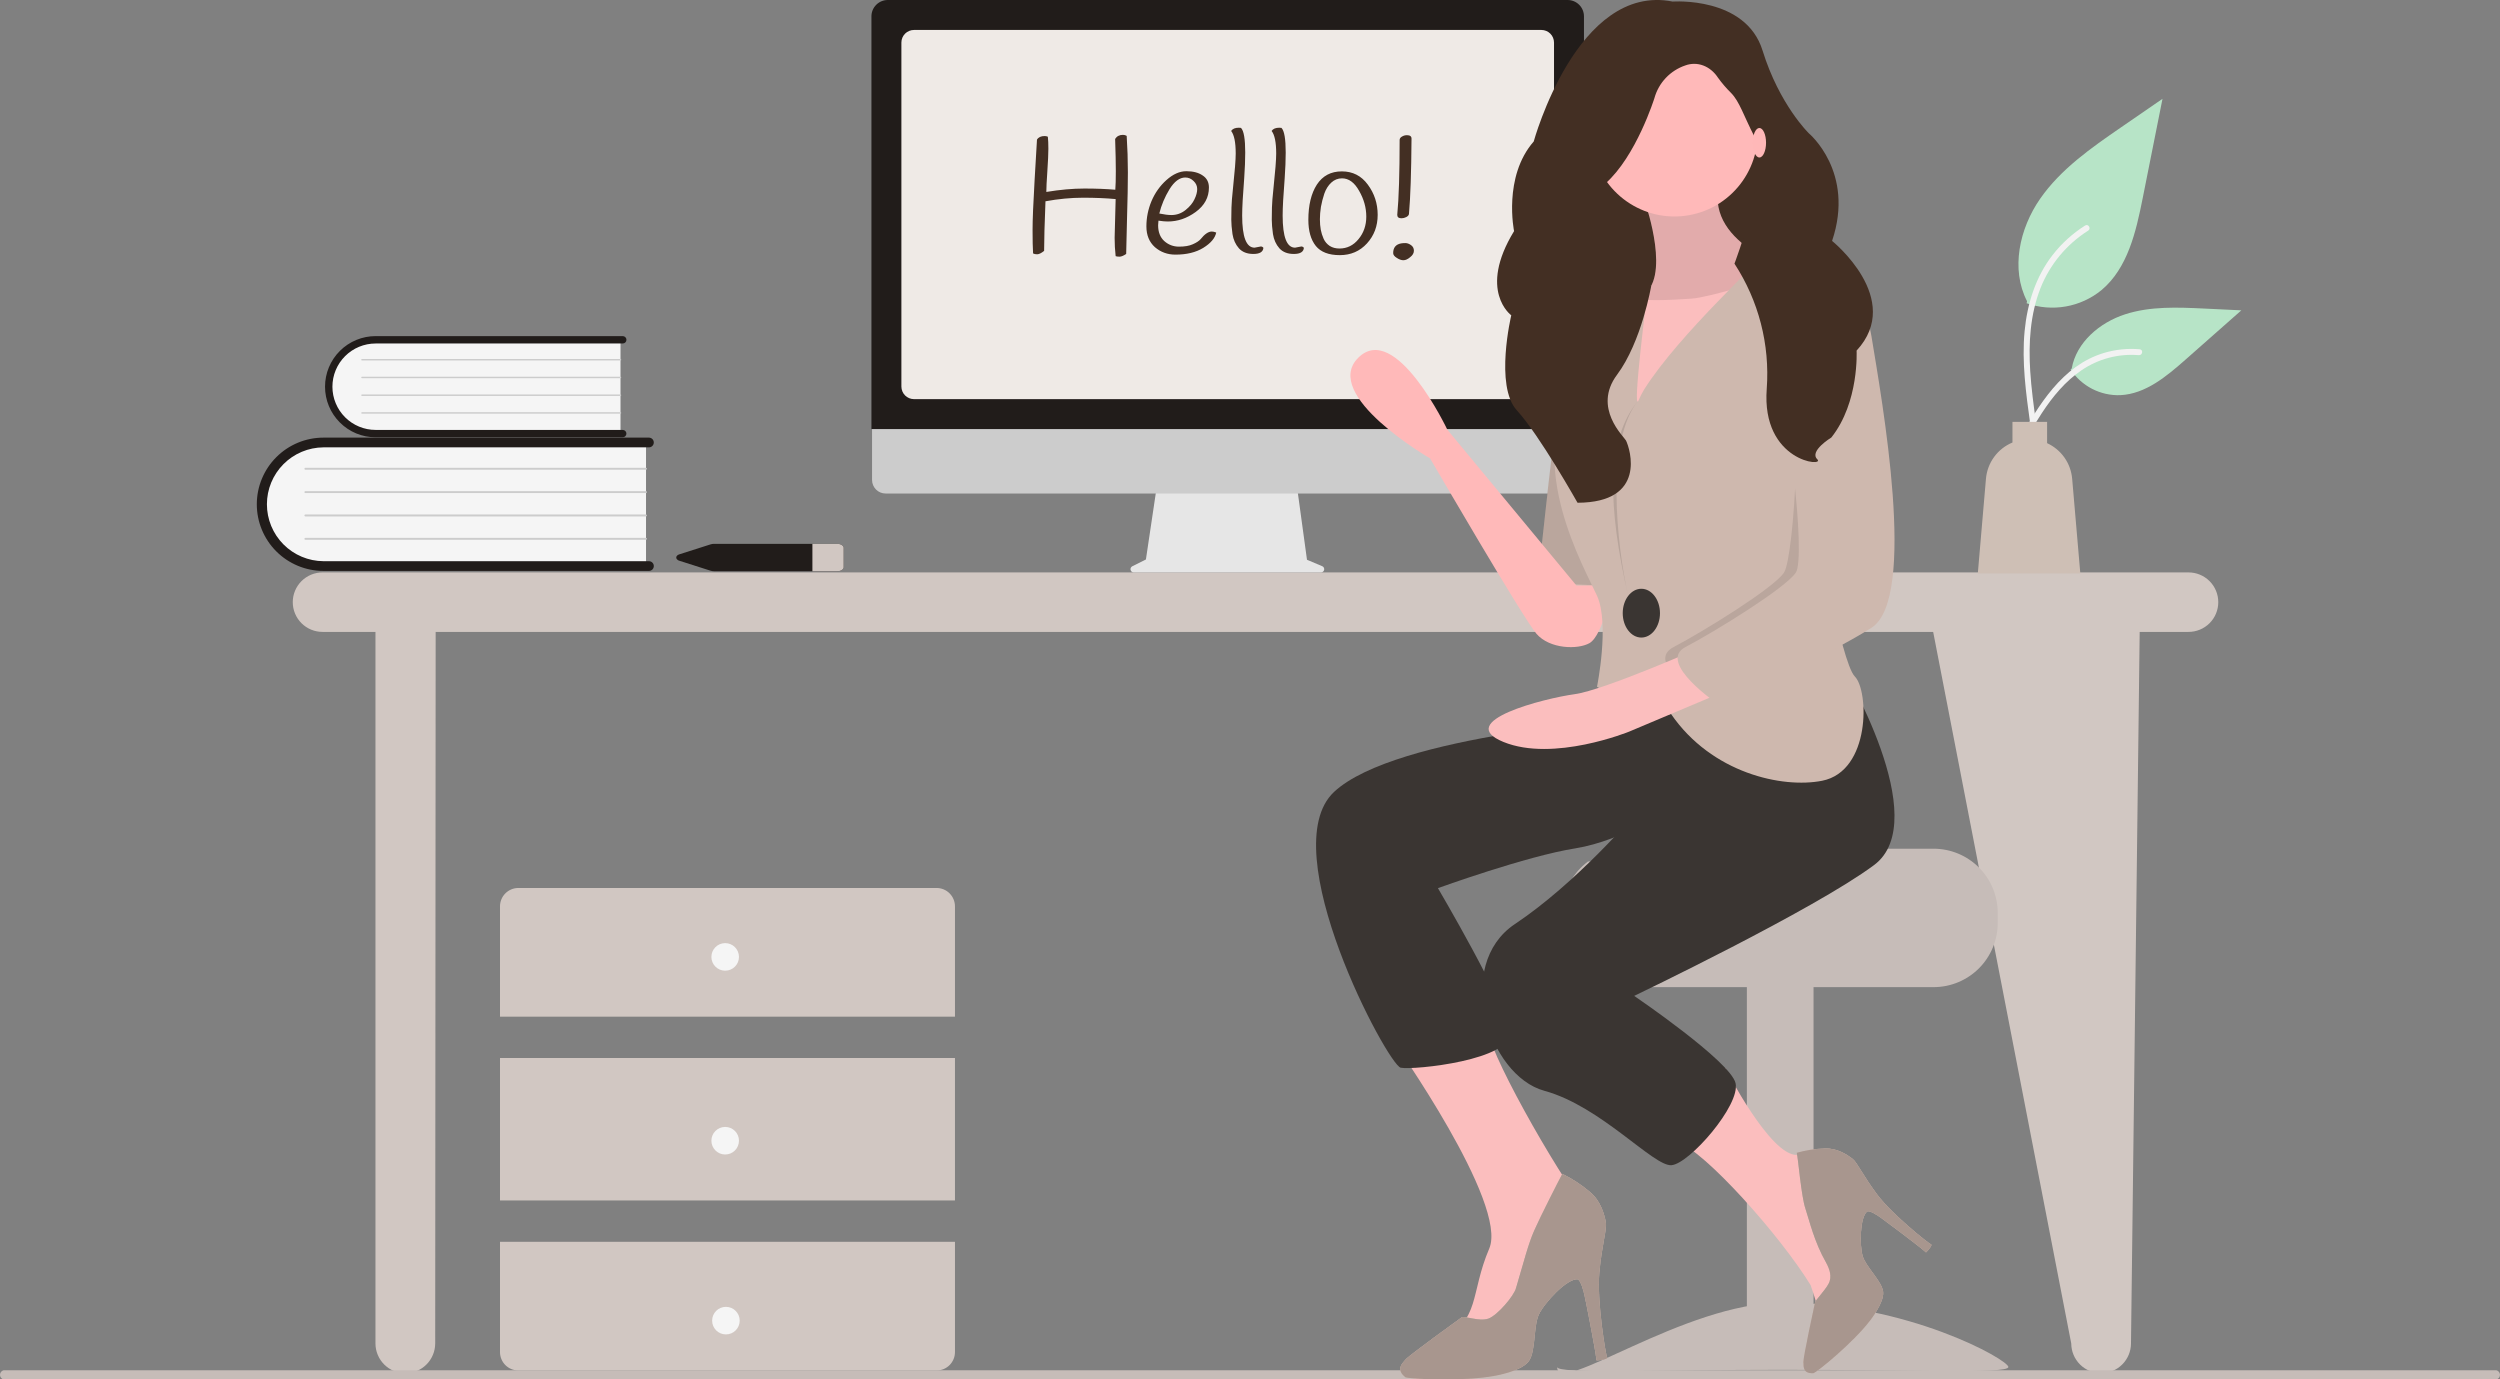 <svg width="618" height="341" viewBox="0 0 618 341" fill="none" xmlns="http://www.w3.org/2000/svg">
<rect x="0" y="0" width="618" height="341" fill="#808080" stroke="none"/>
<g clip-path="url(#clip0)">
<path d="M540.981 141.501H79.75C78.782 141.498 77.823 141.686 76.928 142.054C76.033 142.422 75.22 142.963 74.534 143.646C73.849 144.329 73.305 145.141 72.934 146.035C72.563 146.928 72.372 147.886 72.372 148.854C72.372 149.822 72.563 150.78 72.934 151.673C73.305 152.567 73.849 153.379 74.534 154.062C75.22 154.745 76.033 155.286 76.928 155.654C77.823 156.022 78.782 156.21 79.75 156.207H92.814V332.109C92.82 334.063 93.601 335.934 94.985 337.314C96.369 338.693 98.244 339.468 100.198 339.468C102.152 339.468 104.027 338.693 105.411 337.314C106.795 335.934 107.576 334.063 107.582 332.109L107.695 156.207H477.88L512.012 332.109C512.022 334.061 512.804 335.93 514.187 337.307C515.571 338.685 517.444 339.458 519.397 339.458C521.349 339.458 523.222 338.685 524.606 337.307C525.99 335.93 526.772 334.061 526.781 332.109L528.929 156.207H540.982C541.949 156.21 542.908 156.022 543.803 155.654C544.698 155.286 545.512 154.745 546.197 154.062C546.882 153.379 547.426 152.567 547.797 151.673C548.168 150.78 548.359 149.822 548.359 148.854C548.359 147.886 548.168 146.928 547.797 146.035C547.426 145.141 546.882 144.329 546.197 143.646C545.512 142.963 544.698 142.422 543.803 142.054C542.908 141.686 541.949 141.498 540.982 141.501H540.981Z" fill="#D1C7C2"/>
<path d="M159.698 108.903V140.17H81.354C77.211 140.309 73.182 138.798 70.152 135.968C67.123 133.139 65.34 129.222 65.196 125.08C65.052 120.937 66.558 116.906 69.383 113.873C72.209 110.84 76.123 109.052 80.266 108.903C80.629 108.89 80.992 108.89 81.354 108.903L159.698 108.903Z" fill="#F5F5F5"/>
<path d="M161.622 139.93C161.622 140.249 161.496 140.554 161.27 140.78C161.045 141.005 160.739 141.132 160.42 141.132H79.959C75.589 141.132 71.398 139.396 68.308 136.306C65.218 133.217 63.482 129.026 63.482 124.656C63.482 120.287 65.218 116.096 68.308 113.007C71.398 109.917 75.589 108.181 79.959 108.181H160.42C160.738 108.182 161.042 108.309 161.266 108.533C161.491 108.758 161.617 109.062 161.618 109.379C161.619 109.697 161.495 110.002 161.272 110.228C161.049 110.454 160.746 110.583 160.429 110.586H79.959C76.243 110.611 72.689 112.105 70.07 114.741C67.452 117.377 65.982 120.941 65.982 124.656C65.982 128.372 67.452 131.936 70.07 134.572C72.689 137.208 76.243 138.702 79.959 138.727H160.42C160.739 138.727 161.045 138.854 161.27 139.079C161.496 139.305 161.622 139.611 161.622 139.93Z" fill="#211C1A"/>
<path d="M159.698 116.118H75.509C75.476 116.12 75.444 116.115 75.413 116.104C75.382 116.093 75.354 116.076 75.331 116.054C75.307 116.031 75.288 116.005 75.275 115.975C75.262 115.945 75.255 115.913 75.254 115.88C75.254 115.848 75.26 115.815 75.273 115.785C75.285 115.755 75.304 115.728 75.327 115.705C75.351 115.683 75.379 115.665 75.409 115.653C75.439 115.642 75.472 115.636 75.504 115.637H159.698C159.76 115.64 159.818 115.667 159.861 115.712C159.904 115.757 159.927 115.816 159.927 115.878C159.927 115.94 159.904 115.999 159.861 116.044C159.818 116.089 159.76 116.115 159.698 116.118Z" fill="#CCCCCC"/>
<path d="M159.698 121.891H75.509C75.476 121.893 75.444 121.888 75.413 121.877C75.382 121.866 75.354 121.848 75.331 121.826C75.307 121.804 75.288 121.777 75.275 121.747C75.262 121.717 75.255 121.685 75.254 121.653C75.254 121.62 75.26 121.588 75.273 121.558C75.285 121.528 75.304 121.5 75.327 121.478C75.351 121.455 75.379 121.437 75.409 121.426C75.439 121.414 75.472 121.409 75.504 121.41H159.698C159.76 121.413 159.818 121.439 159.861 121.484C159.904 121.529 159.927 121.588 159.927 121.65C159.927 121.712 159.904 121.772 159.861 121.816C159.818 121.861 159.76 121.888 159.698 121.891Z" fill="#CCCCCC"/>
<path d="M159.698 127.663H75.509C75.476 127.665 75.444 127.66 75.413 127.649C75.382 127.638 75.354 127.621 75.331 127.599C75.307 127.576 75.288 127.549 75.275 127.52C75.262 127.49 75.255 127.458 75.254 127.425C75.254 127.392 75.26 127.36 75.273 127.33C75.285 127.3 75.304 127.273 75.327 127.25C75.351 127.227 75.379 127.21 75.409 127.198C75.439 127.186 75.472 127.181 75.504 127.182H159.698C159.76 127.185 159.818 127.212 159.861 127.257C159.904 127.301 159.927 127.361 159.927 127.423C159.927 127.485 159.904 127.544 159.861 127.589C159.818 127.634 159.76 127.66 159.698 127.663Z" fill="#CCCCCC"/>
<path d="M159.698 133.435H75.509C75.476 133.437 75.444 133.433 75.413 133.421C75.382 133.41 75.354 133.393 75.331 133.371C75.307 133.349 75.288 133.322 75.275 133.292C75.262 133.262 75.255 133.23 75.254 133.197C75.254 133.165 75.26 133.133 75.273 133.102C75.285 133.072 75.304 133.045 75.327 133.023C75.351 133 75.379 132.982 75.409 132.97C75.439 132.959 75.472 132.953 75.504 132.955H159.698C159.76 132.958 159.818 132.984 159.861 133.029C159.904 133.074 159.927 133.133 159.927 133.195C159.927 133.257 159.904 133.316 159.861 133.361C159.818 133.406 159.76 133.432 159.698 133.435Z" fill="#CCCCCC"/>
<path d="M153.389 83.634V107.37H93.916C92.357 107.426 90.802 107.173 89.34 106.628C87.878 106.082 86.538 105.253 85.396 104.19C84.255 103.126 83.334 101.847 82.687 100.428C82.04 99.008 81.679 97.475 81.625 95.915C81.57 94.356 81.824 92.801 82.371 91.34C82.918 89.879 83.747 88.54 84.812 87.399C85.877 86.258 87.156 85.339 88.576 84.693C89.997 84.047 91.531 83.687 93.09 83.634C93.365 83.624 93.641 83.624 93.916 83.634H153.389Z" fill="#F5F5F5"/>
<path d="M154.85 107.187C154.85 107.43 154.753 107.662 154.582 107.833C154.411 108.004 154.179 108.1 153.937 108.1H92.856C89.539 108.1 86.358 106.783 84.012 104.437C81.666 102.092 80.348 98.91 80.348 95.593C80.348 92.276 81.666 89.095 84.012 86.75C86.358 84.404 89.539 83.086 92.856 83.086H153.937C154.057 83.085 154.177 83.108 154.289 83.153C154.4 83.199 154.502 83.266 154.588 83.351C154.673 83.436 154.741 83.537 154.788 83.648C154.834 83.759 154.858 83.879 154.858 83.999C154.858 84.12 154.834 84.239 154.788 84.351C154.741 84.462 154.673 84.563 154.588 84.648C154.502 84.733 154.4 84.8 154.289 84.845C154.177 84.891 154.057 84.913 153.937 84.912H92.856C90.023 84.912 87.306 86.038 85.303 88.041C83.3 90.044 82.174 92.761 82.174 95.593C82.174 98.426 83.3 101.143 85.303 103.146C87.306 105.149 90.023 106.275 92.856 106.275H153.937C154.179 106.275 154.411 106.371 154.582 106.542C154.753 106.713 154.85 106.945 154.85 107.187Z" fill="#211C1A"/>
<path d="M153.389 89.111H89.478C89.43 89.112 89.383 89.093 89.349 89.059C89.314 89.025 89.295 88.979 89.294 88.93C89.294 88.882 89.313 88.835 89.347 88.801C89.38 88.766 89.427 88.747 89.475 88.746H153.389C153.437 88.746 153.484 88.766 153.518 88.8C153.552 88.834 153.571 88.88 153.571 88.929C153.571 88.977 153.552 89.024 153.518 89.058C153.484 89.092 153.437 89.111 153.389 89.111Z" fill="#CCCCCC"/>
<path d="M153.389 93.494H89.478C89.431 93.493 89.385 93.474 89.351 93.44C89.317 93.407 89.298 93.361 89.298 93.313C89.297 93.265 89.316 93.219 89.349 93.185C89.382 93.15 89.427 93.13 89.475 93.129H153.389C153.437 93.13 153.482 93.15 153.515 93.184C153.549 93.218 153.568 93.264 153.568 93.311C153.568 93.359 153.549 93.405 153.515 93.439C153.482 93.473 153.437 93.493 153.389 93.494H153.389Z" fill="#CCCCCC"/>
<path d="M153.389 97.876H89.478C89.43 97.876 89.383 97.857 89.349 97.823C89.314 97.789 89.295 97.743 89.294 97.695C89.294 97.646 89.313 97.6 89.347 97.565C89.38 97.531 89.427 97.511 89.475 97.511H153.389C153.437 97.511 153.484 97.53 153.518 97.564C153.552 97.598 153.571 97.645 153.571 97.693C153.571 97.742 153.552 97.788 153.518 97.822C153.484 97.856 153.437 97.876 153.389 97.876H153.389Z" fill="#CCCCCC"/>
<path d="M153.389 102.258H89.478C89.431 102.257 89.385 102.238 89.351 102.204C89.317 102.17 89.298 102.125 89.298 102.077C89.297 102.029 89.316 101.983 89.349 101.948C89.382 101.914 89.427 101.894 89.475 101.893H153.389C153.437 101.894 153.482 101.913 153.515 101.947C153.549 101.981 153.568 102.027 153.568 102.075C153.568 102.123 153.549 102.169 153.515 102.203C153.482 102.237 153.437 102.257 153.389 102.258H153.389Z" fill="#CCCCCC"/>
<path d="M236.067 251.315V224.052C236.067 222.847 235.588 221.692 234.736 220.839C233.884 219.987 232.728 219.509 231.523 219.509H128.143C126.938 219.509 125.782 219.987 124.93 220.839C124.078 221.692 123.599 222.847 123.599 224.052V251.315H236.067Z" fill="#D1C7C2"/>
<path d="M236.067 261.538H123.599V296.752H236.067V261.538Z" fill="#D1C7C2"/>
<path d="M123.599 306.976V334.238C123.599 335.443 124.078 336.599 124.93 337.451C125.783 338.303 126.938 338.782 128.144 338.782H231.523C232.728 338.782 233.884 338.303 234.736 337.451C235.588 336.599 236.067 335.443 236.067 334.238V306.976H123.599Z" fill="#D1C7C2"/>
<path d="M179.265 239.955C181.148 239.955 182.673 238.43 182.673 236.548C182.673 234.665 181.148 233.14 179.265 233.14C177.383 233.14 175.857 234.665 175.857 236.548C175.857 238.43 177.383 239.955 179.265 239.955Z" fill="#F5F5F5"/>
<path d="M179.265 285.393C181.148 285.393 182.673 283.867 182.673 281.985C182.673 280.103 181.148 278.577 179.265 278.577C177.383 278.577 175.857 280.103 175.857 281.985C175.857 283.867 177.383 285.393 179.265 285.393Z" fill="#F5F5F5"/>
<path d="M179.448 329.868C181.33 329.868 182.856 328.342 182.856 326.46C182.856 324.578 181.33 323.053 179.448 323.053C177.566 323.053 176.04 324.578 176.04 326.46C176.04 328.342 177.566 329.868 179.448 329.868Z" fill="#F5F5F5"/>
<path d="M206.874 134.436H176.513C176.232 134.435 175.952 134.476 175.682 134.559L168.019 137.004C167.31 137.197 166.979 137.719 167.281 138.172C167.464 138.411 167.725 138.578 168.019 138.643L175.682 141.088C175.952 141.171 176.232 141.213 176.513 141.211H206.874C207.745 141.243 208.494 140.824 208.556 140.269V135.378C208.494 134.824 207.745 134.404 206.874 134.436Z" fill="#211C1A"/>
<path d="M208.556 135.378V140.269C208.495 140.824 207.745 141.244 206.874 141.211H200.826V134.436H206.874C207.745 134.404 208.495 134.824 208.556 135.378Z" fill="#D1C7C2"/>
<path d="M500.982 74.965C504.089 76.057 507.425 76.331 510.669 75.759C513.912 75.188 516.954 73.791 519.501 71.703C525.987 66.26 528.021 57.291 529.675 48.988L534.57 24.426L524.323 31.48C516.954 36.554 509.42 41.79 504.318 49.138C499.215 56.486 496.989 66.518 501.088 74.469" fill="#B7E4C7"/>
<path d="M501.858 104.702C500.821 97.149 499.755 89.498 500.482 81.864C501.128 75.083 503.197 68.461 507.409 63.031C509.644 60.154 512.365 57.69 515.447 55.748C516.251 55.24 516.991 56.514 516.19 57.019C510.857 60.39 506.731 65.367 504.409 71.234C501.844 77.757 501.432 84.868 501.874 91.798C502.141 95.989 502.708 100.152 503.279 104.311C503.324 104.499 503.295 104.697 503.2 104.865C503.104 105.033 502.949 105.159 502.764 105.216C502.576 105.267 502.375 105.241 502.206 105.145C502.036 105.049 501.911 104.89 501.858 104.702H501.858Z" fill="#F2F2F2"/>
<path d="M511.847 91.336C513.18 93.361 515.011 95.009 517.166 96.121C519.32 97.233 521.724 97.771 524.147 97.684C530.374 97.388 535.565 93.043 540.238 88.918L554.059 76.716L544.911 76.278C538.333 75.963 531.585 75.669 525.32 77.698C519.054 79.726 513.276 84.608 512.13 91.093" fill="#B7E4C7"/>
<path d="M498.927 109.044C503.919 100.213 509.709 90.397 520.054 87.26C522.931 86.391 525.947 86.079 528.941 86.342C529.884 86.424 529.648 87.878 528.707 87.797C523.689 87.38 518.681 88.705 514.525 91.548C510.527 94.27 507.413 98.053 504.779 102.066C503.164 104.523 501.719 107.085 500.273 109.644C499.81 110.461 498.46 109.871 498.927 109.044L498.927 109.044Z" fill="#F2F2F2"/>
<path d="M490.93 118.34C491.098 116.391 491.798 114.526 492.953 112.948C494.108 111.369 495.674 110.138 497.48 109.388V104.282H506.044V109.548C507.762 110.335 509.24 111.564 510.328 113.108C511.416 114.652 512.075 116.458 512.238 118.34L514.252 141.747H488.916L490.93 118.34Z" fill="#CEBFB5"/>
<path d="M326.856 139.963L323.087 138.376L320.502 119.485H286.074L283.271 138.299L279.9 139.984C279.738 140.065 279.609 140.198 279.532 140.361C279.456 140.524 279.436 140.709 279.478 140.884C279.519 141.06 279.619 141.217 279.761 141.329C279.902 141.44 280.077 141.501 280.258 141.501H326.546C326.731 141.501 326.91 141.437 327.053 141.32C327.196 141.203 327.294 141.04 327.331 140.859C327.367 140.678 327.34 140.49 327.254 140.326C327.167 140.163 327.027 140.034 326.856 139.963H326.856Z" fill="#E6E6E6"/>
<path d="M388.038 121.998H218.915C218.028 121.996 217.177 121.643 216.551 121.014C215.924 120.386 215.572 119.535 215.572 118.648V94.802H391.381V118.648C391.381 119.535 391.029 120.386 390.402 121.014C389.775 121.642 388.925 121.996 388.038 121.998Z" fill="#CCCCCC"/>
<path d="M391.558 106.072H215.418V4.039C215.419 2.968 215.845 1.941 216.603 1.184C217.36 0.427 218.387 0.001 219.458 0L387.519 0C388.59 0.001 389.616 0.427 390.374 1.184C391.131 1.941 391.557 2.968 391.558 4.039L391.558 106.072Z" fill="#211C1A"/>
<path d="M381.038 98.666H225.938C225.113 98.666 224.321 98.337 223.737 97.754C223.154 97.17 222.825 96.378 222.824 95.553V10.519C222.825 9.694 223.153 8.902 223.737 8.318C224.321 7.735 225.113 7.406 225.938 7.405H381.038C381.863 7.406 382.655 7.735 383.239 8.318C383.822 8.902 384.151 9.694 384.152 10.519V95.553C384.151 96.379 383.822 97.17 383.238 97.754C382.655 98.337 381.863 98.666 381.038 98.666Z" fill="#EFEAE6"/>
<path d="M477.993 209.8H437.168C437.168 211.549 392.54 212.968 392.54 212.968C391.556 213.71 390.659 214.56 389.866 215.503C387.483 218.344 386.181 221.936 386.189 225.643V228.178C386.191 232.38 387.861 236.408 390.832 239.379C393.803 242.35 397.832 244.02 402.034 244.021H477.993C482.194 244.018 486.222 242.347 489.193 239.377C492.163 236.407 493.834 232.379 493.837 228.178V225.643C493.832 221.443 492.16 217.416 489.19 214.447C486.22 211.477 482.193 209.806 477.993 209.8Z" fill="#C6BCB8"/>
<path d="M448.305 243.392H431.826V338.499H448.305V243.392Z" fill="#C6BCB8"/>
<path d="M384.925 337.921C384.925 339.701 409.896 338.609 440.699 338.609C471.502 338.609 496.473 339.701 496.473 337.921C496.473 336.14 471.502 322.022 440.699 322.022C416.104 322.022 384.925 345.469 384.925 337.921Z" fill="#C6BCB8"/>
<path d="M617.107 341H0.893C0.638 340.938 0.412 340.792 0.25 340.586C0.088 340.38 0 340.126 0 339.864C0 339.602 0.088 339.348 0.25 339.142C0.412 338.936 0.638 338.79 0.893 338.728H617.107C617.361 338.79 617.588 338.936 617.75 339.142C617.911 339.348 617.999 339.602 617.999 339.864C617.999 340.126 617.911 340.38 617.75 340.586C617.588 340.792 617.361 340.938 617.107 341Z" fill="#C6BCB8"/>
<path d="M275.662 34.343C276.082 33.671 276.726 33.335 277.594 33.335C277.93 33.335 278.238 33.419 278.518 33.587C278.714 36.639 278.812 39.649 278.812 42.617C278.812 45.585 278.742 49.351 278.602 53.915C278.49 58.479 278.42 61.433 278.392 62.777C277.72 63.225 277.174 63.449 276.754 63.449C276.334 63.449 276.012 63.407 275.788 63.323C275.62 61.839 275.536 60.327 275.536 58.787L275.788 49.211C273.38 48.987 270.692 48.875 267.724 48.875C264.756 48.875 261.662 49.169 258.442 49.757C258.218 55.301 258.106 59.389 258.106 62.021C257.406 62.581 256.832 62.861 256.384 62.861C255.964 62.861 255.628 62.791 255.376 62.651C255.292 61.279 255.25 59.347 255.25 56.855C255.25 54.363 255.418 50.247 255.754 44.507C256.118 38.739 256.314 35.407 256.342 34.511C256.706 33.923 257.336 33.629 258.232 33.629C258.512 33.629 258.778 33.685 259.03 33.797C259.114 34.581 259.156 35.575 259.156 36.779C259.156 37.983 259.072 39.831 258.904 42.323C258.736 44.787 258.652 46.495 258.652 47.447C262.04 46.887 265.176 46.607 268.06 46.607C270.944 46.607 273.492 46.705 275.704 46.901C275.788 45.865 275.83 44.339 275.83 42.323C275.83 40.307 275.774 37.647 275.662 34.343ZM286.372 54.545C286.316 55.105 286.288 55.483 286.288 55.679C286.288 57.359 286.792 58.661 287.8 59.585C288.836 60.509 290.054 60.971 291.454 60.971C292.854 60.971 293.988 60.775 294.856 60.383C295.752 59.991 296.396 59.571 296.788 59.123C297.796 57.863 298.72 57.233 299.56 57.233C299.868 57.233 300.232 57.317 300.652 57.485C300.372 58.857 299.308 60.117 297.46 61.265C295.64 62.385 293.344 62.945 290.572 62.945C288.612 62.945 286.918 62.329 285.49 61.097C284.09 59.837 283.39 58.129 283.39 55.973C283.39 53.817 283.81 51.731 284.65 49.715C285.518 47.671 286.75 45.935 288.346 44.507C289.97 43.051 291.608 42.323 293.26 42.323C294.94 42.323 296.284 42.673 297.292 43.373C298.328 44.045 298.846 45.039 298.846 46.355C298.846 48.791 297.754 50.807 295.57 52.403C293.414 53.971 291.118 54.755 288.682 54.755C288.038 54.755 287.268 54.685 286.372 54.545ZM289.564 53.159C290.88 53.159 292.056 52.739 293.092 51.899C294.128 51.059 294.856 50.177 295.276 49.253C295.724 48.329 295.948 47.489 295.948 46.733C295.948 45.977 295.654 45.319 295.066 44.759C294.478 44.171 293.792 43.877 293.008 43.877C291.608 43.877 290.306 44.843 289.102 46.775C287.926 48.707 287.086 50.709 286.582 52.781C287.814 53.033 288.808 53.159 289.564 53.159ZM305.468 37.955C305.468 35.183 305.09 33.321 304.334 32.369C304.698 31.837 305.328 31.571 306.224 31.571C306.392 31.571 306.574 31.585 306.77 31.613C307.47 32.313 307.82 34.343 307.82 37.703C307.82 39.523 307.736 41.637 307.568 44.045C307.232 48.245 307.064 51.325 307.064 53.285C307.064 58.577 308.086 61.223 310.13 61.223C310.13 61.223 310.648 61.125 311.684 60.929C311.936 60.929 312.146 61.041 312.314 61.265C312.23 62.273 311.404 62.777 309.836 62.777C308.296 62.777 307.106 62.315 306.266 61.391C305.426 60.439 304.894 59.263 304.67 57.863C304.474 56.435 304.376 55.259 304.376 54.335C304.376 53.411 304.39 52.403 304.418 51.311C304.446 50.191 304.572 48.595 304.796 46.523C305.244 42.323 305.468 39.467 305.468 37.955ZM315.475 37.955C315.475 35.183 315.097 33.321 314.341 32.369C314.705 31.837 315.335 31.571 316.231 31.571C316.399 31.571 316.581 31.585 316.777 31.613C317.477 32.313 317.827 34.343 317.827 37.703C317.827 39.523 317.743 41.637 317.575 44.045C317.239 48.245 317.071 51.325 317.071 53.285C317.071 58.577 318.093 61.223 320.137 61.223C320.137 61.223 320.655 61.125 321.691 60.929C321.943 60.929 322.153 61.041 322.321 61.265C322.237 62.273 321.411 62.777 319.843 62.777C318.303 62.777 317.113 62.315 316.273 61.391C315.433 60.439 314.901 59.263 314.677 57.863C314.481 56.435 314.383 55.259 314.383 54.335C314.383 53.411 314.397 52.403 314.425 51.311C314.453 50.191 314.579 48.595 314.803 46.523C315.251 42.323 315.475 39.467 315.475 37.955ZM325.525 45.641C326.953 43.457 329.011 42.365 331.699 42.365C334.387 42.365 336.529 43.457 338.125 45.641C339.749 47.825 340.561 50.317 340.561 53.117C340.561 55.889 339.679 58.241 337.915 60.173C336.151 62.105 333.911 63.071 331.195 63.071C328.479 63.071 326.505 62.315 325.273 60.803C324.041 59.263 323.425 57.107 323.425 54.335C323.425 50.723 324.125 47.825 325.525 45.641ZM327.373 47.867C327.009 48.959 326.729 50.051 326.533 51.143C326.365 52.235 326.281 53.257 326.281 54.209C326.281 55.133 326.351 55.987 326.491 56.771C326.631 57.527 326.869 58.283 327.205 59.039C327.541 59.767 328.045 60.355 328.717 60.803C329.389 61.223 330.187 61.433 331.111 61.433C332.987 61.433 334.555 60.663 335.815 59.123C337.103 57.583 337.747 55.721 337.747 53.537C337.747 51.353 337.159 49.239 335.983 47.195C334.835 45.123 333.421 44.087 331.741 44.087C330.733 44.087 329.851 44.437 329.095 45.137C328.339 45.837 327.765 46.747 327.373 47.867ZM345.989 34.553C346.017 34.217 346.213 33.951 346.577 33.755C346.941 33.531 347.347 33.419 347.795 33.419C348.551 33.419 348.929 33.699 348.929 34.259C348.873 42.519 348.663 48.721 348.299 52.865C348.271 53.173 348.047 53.439 347.627 53.663C347.235 53.859 346.843 53.957 346.451 53.957C345.751 53.957 345.401 53.677 345.401 53.117C345.793 49.001 345.989 42.813 345.989 34.553ZM346.325 60.173C346.633 60.117 346.997 60.089 347.417 60.089C347.865 60.089 348.327 60.257 348.803 60.593C349.279 60.929 349.517 61.391 349.517 61.979C349.517 62.567 349.209 63.099 348.593 63.575C348.005 64.079 347.445 64.331 346.913 64.331C346.409 64.331 345.863 64.135 345.275 63.743C344.687 63.379 344.393 62.987 344.393 62.567C344.393 61.223 345.037 60.425 346.325 60.173Z" fill="#432F23"/>
<path d="M436.026 19.496H392.499V73.771H436.026V19.496Z" fill="#432F23"/>
<path d="M408.189 70.625L406.148 70.283C403.329 69.809 397.329 72.788 394.679 73.858C391.954 74.959 391.671 75.781 388.934 79.82C386.198 83.859 380.127 144.219 380.127 144.219L399.224 145.231L408.189 70.625Z" fill="#CEB8AE"/>
<path opacity="0.1" d="M408.189 70.625L406.148 70.283C403.329 69.809 397.329 72.507 394.679 73.578C391.954 74.678 391.671 75.501 388.934 79.54C386.198 83.579 380.127 143.938 380.127 143.938L399.224 144.951L408.189 70.625Z" fill="black"/>
<path d="M406.828 50.548C406.828 50.548 413.315 69.321 405.705 73.126C403.069 74.444 400.604 102.437 404.949 102.404C413.147 102.34 434.099 74.963 434.099 74.963L443.93 67.036C443.93 67.036 421.732 60.694 424.903 46.109C428.074 31.523 406.828 50.548 406.828 50.548Z" fill="#FBBEBE"/>
<path opacity="0.1" d="M406.828 50.548C406.828 50.548 413.315 69.321 405.705 73.126C402.56 74.698 413.289 74.183 418.121 73.827C422.954 73.472 437.145 68.868 437.145 68.868L443.93 67.036C443.93 67.036 421.732 60.694 424.903 46.109C428.075 31.523 406.828 50.548 406.828 50.548Z" fill="black"/>
<path d="M344.358 257.282C344.358 257.282 372.898 297.55 368.141 308.648C363.385 319.745 365.921 326.721 356.408 330.526C346.895 334.331 344.358 341.307 352.603 340.99C360.848 340.673 371.63 338.453 373.215 335.599C374.801 332.745 378.606 319.111 383.997 317.209C389.388 315.306 399.535 308.013 392.241 299.136C384.948 290.258 366.571 257.556 367.99 254.248C369.41 250.94 344.358 257.282 344.358 257.282Z" fill="#FBBEBE"/>
<path d="M403.974 177.695C403.974 177.695 344.993 181.5 329.772 195.769C314.551 210.037 343.09 263.306 346.261 263.94C349.432 264.574 374.166 262.038 373.215 255.062C372.264 248.086 355.457 219.549 355.457 219.549C355.457 219.549 377.337 211.623 389.387 209.72C401.437 207.818 414.756 198.94 414.756 198.94L403.974 177.695Z" fill="#3A3532"/>
<path d="M426.505 264.034C426.505 264.034 437.587 285.818 444.247 285.501C450.906 285.184 453.981 279.952 457.152 292.952C460.323 305.952 454.043 302.575 457.848 310.185C461.654 317.795 463.923 326.685 456.63 329.855C449.336 333.026 449.809 334.208 449.492 330.72C449.175 327.232 451.233 328.115 447.577 317.67C439.967 305.304 421.415 284.55 414.756 282.331C408.097 280.111 426.505 264.034 426.505 264.034Z" fill="#FBBEBE"/>
<path d="M455.345 164.695C455.345 164.695 478.177 202.744 463.273 213.842C448.369 224.94 403.974 246.184 403.974 246.184C403.974 246.184 427.757 262.355 429.026 267.745C430.294 273.136 417.61 287.721 413.171 288.038C408.731 288.355 395.73 273.453 381.777 269.648C367.825 265.843 359.263 238.574 374.484 228.428C389.705 218.281 403.975 201.476 403.975 201.476L399.538 177.065L455.345 164.695Z" fill="#3A3532"/>
<path d="M389.675 144.722L357.779 106.213C357.779 106.213 344.987 79.208 335.747 88.447C326.508 97.685 353.515 113.32 353.515 113.32C353.515 113.32 376.529 152.874 379.811 156.669C383.093 160.465 390.011 160.618 392.909 158.988C396.361 157.045 398.643 144.723 398.643 144.723L389.675 144.722Z" fill="#FFB9B9"/>
<path d="M405.079 98.926C405.459 98.027 405.902 97.155 406.407 96.319C415.198 82.35 436.319 63.499 436.319 62.28C436.319 61.012 449.003 65.134 451.857 67.67C454.711 70.207 456.296 69.89 458.199 74.963C460.102 80.036 448.686 127.28 448.686 127.28C448.686 127.28 455.028 163.744 458.516 167.232C462.004 170.72 462.479 190.63 450.412 193.007C440.626 194.936 423.138 191.151 413.077 176.493C409.177 176.593 396.628 183.244 397.315 181.183C398.583 177.379 403.974 174.525 394.778 169.769C394.778 169.769 397.949 154.232 394.778 147.256C391.608 140.281 377.021 114.915 388.753 96.524C395.51 85.934 401.252 77.603 404.375 73.958C406.675 71.272 407.266 71.947 407.266 71.947C407.266 71.947 403.332 102.861 405.079 98.926Z" fill="#CEB8AE"/>
<path opacity="0.1" d="M448.045 72.088C448.045 72.088 457.178 67.67 459.715 83.207C462.252 98.743 471.131 147.89 459.715 155.183C448.299 162.476 420.654 172.384 420.654 172.384C420.654 172.384 406.442 163.744 413.735 159.939C421.029 156.134 438.47 145.353 441.006 141.548C443.543 137.743 446.106 95.273 441.667 88.297C437.227 81.322 448.045 72.088 448.045 72.088Z" fill="black"/>
<path d="M421.415 159.622C421.415 159.622 396.681 170.591 389.229 171.607C381.777 172.622 359.263 178.33 371.63 183.403C383.997 188.476 402.706 180.866 402.706 180.866L429.026 169.769L421.415 159.622Z" fill="#FBBEBE"/>
<path d="M447.418 68.304C447.418 68.304 460.102 67.67 462.639 83.207C465.175 98.743 474.054 147.89 462.639 155.183C451.223 162.476 424.903 174.208 424.903 174.208C424.903 174.208 409.365 163.744 416.658 159.939C423.952 156.134 441.393 145.354 443.93 141.549C446.466 137.743 442.027 98.109 437.587 91.134C433.148 84.158 447.418 68.304 447.418 68.304Z" fill="#CEB8AE"/>
<path opacity="0.11" d="M402.486 147.311C399.637 134.637 396.791 108.698 405.079 98.927C396.791 108.699 397.483 125.501 402.486 147.311Z" fill="black"/>
<path d="M417.495 53.201C428.684 51.23 436.157 40.561 434.186 29.372C432.215 18.184 421.545 10.711 410.356 12.683C399.166 14.654 391.693 25.322 393.664 36.511C395.636 47.7 406.305 55.172 417.495 53.201Z" fill="#FFB9B9"/>
<path d="M405.742 157.604C408.285 157.604 410.347 154.904 410.347 151.574C410.347 148.244 408.285 145.544 405.742 145.544C403.199 145.544 401.138 148.244 401.138 151.574C401.138 154.904 403.199 157.604 405.742 157.604Z" fill="#3A3532"/>
<path d="M413.491 0.39C413.491 0.39 431.536 -0.948 435.7 12.48C439.864 25.909 447.151 32.958 447.151 32.958C447.151 32.958 458.63 42.508 452.891 59.554C452.891 59.554 470.748 73.915 458.949 86.672C458.949 86.672 459.643 99.429 452.703 108.157C452.703 108.157 447.151 111.514 449.233 113.529C451.315 115.543 435.353 114.2 436.741 96.072C437.539 85.176 434.735 74.32 428.76 65.174C428.76 65.174 437.782 41.67 433.618 33.613C431.09 28.721 430.004 25.073 427.905 22.962C426.72 21.795 425.636 20.529 424.665 19.178C422.76 16.29 419.561 15.096 416.614 16.173C414.781 16.792 413.127 17.849 411.796 19.253C410.466 20.658 409.499 22.366 408.98 24.23C408.98 24.23 404.469 38.666 396.835 45.38C389.201 52.094 408.189 70.625 408.189 70.625C408.189 70.625 405.836 84.459 399.725 92.649C393.614 100.839 401.487 107.978 401.943 108.896C402.984 110.991 407.141 124.222 389.967 124.28C389.967 124.28 380.525 107.486 374.973 101.443C369.421 95.4 373.585 77.943 373.585 77.943C373.585 77.943 365.257 71.901 374.279 57.13C374.279 57.13 371.503 43.701 379.137 34.973C379.137 34.973 389.895 -4.309 413.491 0.39Z" fill="#432F23"/>
<path d="M434.918 38.931C435.828 38.931 436.566 37.299 436.566 35.285C436.566 33.271 435.828 31.638 434.918 31.638C434.007 31.638 433.269 33.271 433.269 35.285C433.269 37.299 434.007 38.931 434.918 38.931Z" fill="#FFB8B8"/>
<path d="M394.658 336.298C394.658 336.298 396.753 336.231 397.316 335.699C396.921 334.905 394.745 321.676 395.354 314.713C395.964 307.75 397.294 303.862 396.964 302.118C396.633 300.374 395.79 296.948 393.091 294.69C390.992 292.906 388.682 291.387 386.212 290.167C385.344 291.787 380.844 300.582 379.277 304.151C377.711 307.719 376.839 311.417 374.751 318.424C374.316 320.252 370.167 325.184 367.904 325.968C365.641 326.751 361.948 325.202 361.339 325.637C360.729 326.072 348.373 334.975 347.415 336.107C346.458 337.238 345.065 338.544 347.415 340.458C348.547 340.894 361.714 341.583 369.651 340.077C369.651 340.077 376.053 338.979 377.88 336.542C379.708 334.105 379.037 327.91 380.405 324.966C381.773 322.022 387.392 315.989 390.004 316.25C390.787 316.598 391.397 318.948 391.657 320.08C391.918 321.211 394.355 333.379 394.658 336.298Z" fill="#CEB8AE"/>
<path d="M394.658 336.298C394.658 336.298 396.753 336.231 397.316 335.699C396.921 334.905 394.745 321.676 395.354 314.713C395.964 307.75 397.294 303.862 396.964 302.118C396.633 300.374 395.79 296.948 393.091 294.69C390.992 292.906 388.682 291.387 386.212 290.167C385.344 291.787 380.844 300.582 379.277 304.151C377.711 307.719 376.839 311.417 374.751 318.424C374.316 320.252 370.167 325.184 367.904 325.968C365.641 326.751 361.948 325.202 361.339 325.637C360.729 326.072 348.373 334.975 347.415 336.107C346.458 337.238 345.065 338.544 347.415 340.458C348.547 340.894 361.714 341.583 369.651 340.077C369.651 340.077 376.053 338.979 377.88 336.542C379.708 334.105 379.037 327.91 380.405 324.966C381.773 322.022 387.392 315.989 390.004 316.25C390.787 316.598 391.397 318.948 391.657 320.08C391.918 321.211 394.355 333.379 394.658 336.298Z" fill="#CEB8AE"/>
<path d="M476.114 309.6C476.114 309.6 477.415 308.352 477.468 307.688C476.759 307.407 467.751 300.202 464.132 295.4C460.513 290.597 459.125 287.345 457.909 286.421C456.694 285.496 454.182 283.792 451.157 283.901C448.788 283.969 446.437 284.328 444.155 284.969C444.533 286.505 445.243 295.577 446.296 298.76C447.349 301.944 448.453 306.932 451.433 312.154C452.207 313.573 453.003 315.577 452.007 317.38C451.011 319.184 448.813 321.335 448.674 321.964C448.535 322.593 445.761 335.398 445.8 336.672C445.839 337.947 445.701 339.583 448.305 339.454C449.279 339.081 458.094 331.943 462.302 326.411C462.302 326.411 465.762 322.024 465.528 319.413C465.293 316.803 461.297 313.229 460.477 310.56C459.657 307.89 459.776 300.798 461.596 299.462C462.298 299.233 464.04 300.385 464.858 300.958C465.677 301.532 474.24 307.909 476.114 309.6Z" fill="#CEB8AE"/>
<path d="M476.114 309.6C476.114 309.6 477.415 308.352 477.468 307.688C476.759 307.407 467.751 300.202 464.132 295.4C460.513 290.597 459.125 287.345 457.909 286.421C456.694 285.496 454.182 283.792 451.157 283.901C448.788 283.969 446.437 284.328 444.155 284.969C444.533 286.505 445.243 295.577 446.296 298.76C447.349 301.944 448.453 306.932 451.433 312.154C452.207 313.573 453.003 315.577 452.007 317.38C451.011 319.184 448.813 321.335 448.674 321.964C448.535 322.593 445.761 335.398 445.8 336.672C445.839 337.947 445.701 339.583 448.305 339.454C449.279 339.081 458.094 331.943 462.302 326.411C462.302 326.411 465.762 322.024 465.528 319.413C465.293 316.803 461.297 313.229 460.477 310.56C459.657 307.89 459.776 300.798 461.596 299.462C462.298 299.233 464.04 300.385 464.858 300.958C465.677 301.532 474.24 307.909 476.114 309.6Z" fill="#CEB8AE"/>
<path d="M394.658 336.298C394.658 336.298 396.753 336.231 397.316 335.699C396.921 334.905 394.745 321.676 395.354 314.713C395.964 307.75 397.294 303.862 396.964 302.118C396.633 300.374 395.79 296.948 393.091 294.69C390.992 292.906 388.682 291.387 386.212 290.167C385.344 291.787 380.844 300.582 379.277 304.151C377.711 307.719 376.839 311.417 374.751 318.424C374.316 320.252 370.167 325.184 367.904 325.968C365.641 326.751 361.948 325.202 361.339 325.637C360.729 326.072 348.373 334.975 347.415 336.107C346.458 337.238 345.065 338.544 347.415 340.458C348.547 340.894 361.714 341.583 369.651 340.077C369.651 340.077 376.053 338.979 377.88 336.542C379.708 334.105 379.037 327.91 380.405 324.966C381.773 322.022 387.392 315.989 390.004 316.25C390.787 316.598 391.397 318.948 391.657 320.08C391.918 321.211 394.355 333.379 394.658 336.298Z" fill="black" fill-opacity="0.1"/>
<path d="M394.658 336.298C394.658 336.298 396.753 336.231 397.316 335.699C396.921 334.905 394.745 321.676 395.354 314.713C395.964 307.75 397.294 303.862 396.964 302.118C396.633 300.374 395.79 296.948 393.091 294.69C390.992 292.906 388.682 291.387 386.212 290.167C385.344 291.787 380.844 300.582 379.277 304.151C377.711 307.719 376.839 311.417 374.751 318.424C374.316 320.252 370.167 325.184 367.904 325.968C365.641 326.751 361.948 325.202 361.339 325.637C360.729 326.072 348.373 334.975 347.415 336.107C346.458 337.238 345.065 338.544 347.415 340.458C348.547 340.894 361.714 341.583 369.651 340.077C369.651 340.077 376.053 338.979 377.88 336.542C379.708 334.105 379.037 327.91 380.405 324.966C381.773 322.022 387.392 315.989 390.004 316.25C390.787 316.598 391.397 318.948 391.657 320.08C391.918 321.211 394.355 333.379 394.658 336.298Z" fill="black" fill-opacity="0.1"/>
<path d="M476.114 309.6C476.114 309.6 477.415 308.352 477.468 307.688C476.759 307.407 467.751 300.202 464.132 295.4C460.513 290.597 459.125 287.345 457.909 286.421C456.694 285.496 454.182 283.792 451.157 283.901C448.788 283.969 446.437 284.328 444.155 284.969C444.533 286.505 445.243 295.577 446.296 298.76C447.349 301.944 448.453 306.932 451.433 312.154C452.207 313.573 453.003 315.577 452.007 317.38C451.011 319.184 448.813 321.335 448.674 321.964C448.535 322.593 445.761 335.398 445.8 336.672C445.839 337.947 445.701 339.583 448.305 339.454C449.279 339.081 458.094 331.943 462.302 326.411C462.302 326.411 465.762 322.024 465.528 319.413C465.293 316.803 461.297 313.229 460.477 310.56C459.657 307.89 459.776 300.798 461.596 299.462C462.298 299.233 464.04 300.385 464.858 300.958C465.677 301.532 474.24 307.909 476.114 309.6Z" fill="black" fill-opacity="0.1"/>
<path d="M476.114 309.6C476.114 309.6 477.415 308.352 477.468 307.688C476.759 307.407 467.751 300.202 464.132 295.4C460.513 290.597 459.125 287.345 457.909 286.421C456.694 285.496 454.182 283.792 451.157 283.901C448.788 283.969 446.437 284.328 444.155 284.969C444.533 286.505 445.243 295.577 446.296 298.76C447.349 301.944 448.453 306.932 451.433 312.154C452.207 313.573 453.003 315.577 452.007 317.38C451.011 319.184 448.813 321.335 448.674 321.964C448.535 322.593 445.761 335.398 445.8 336.672C445.839 337.947 445.701 339.583 448.305 339.454C449.279 339.081 458.094 331.943 462.302 326.411C462.302 326.411 465.762 322.024 465.528 319.413C465.293 316.803 461.297 313.229 460.477 310.56C459.657 307.89 459.776 300.798 461.596 299.462C462.298 299.233 464.04 300.385 464.858 300.958C465.677 301.532 474.24 307.909 476.114 309.6Z" fill="black" fill-opacity="0.1"/>
</g>
<defs>
<clipPath id="clip0">
<rect width="618" height="341" fill="white"/>
</clipPath>
</defs>
</svg>
